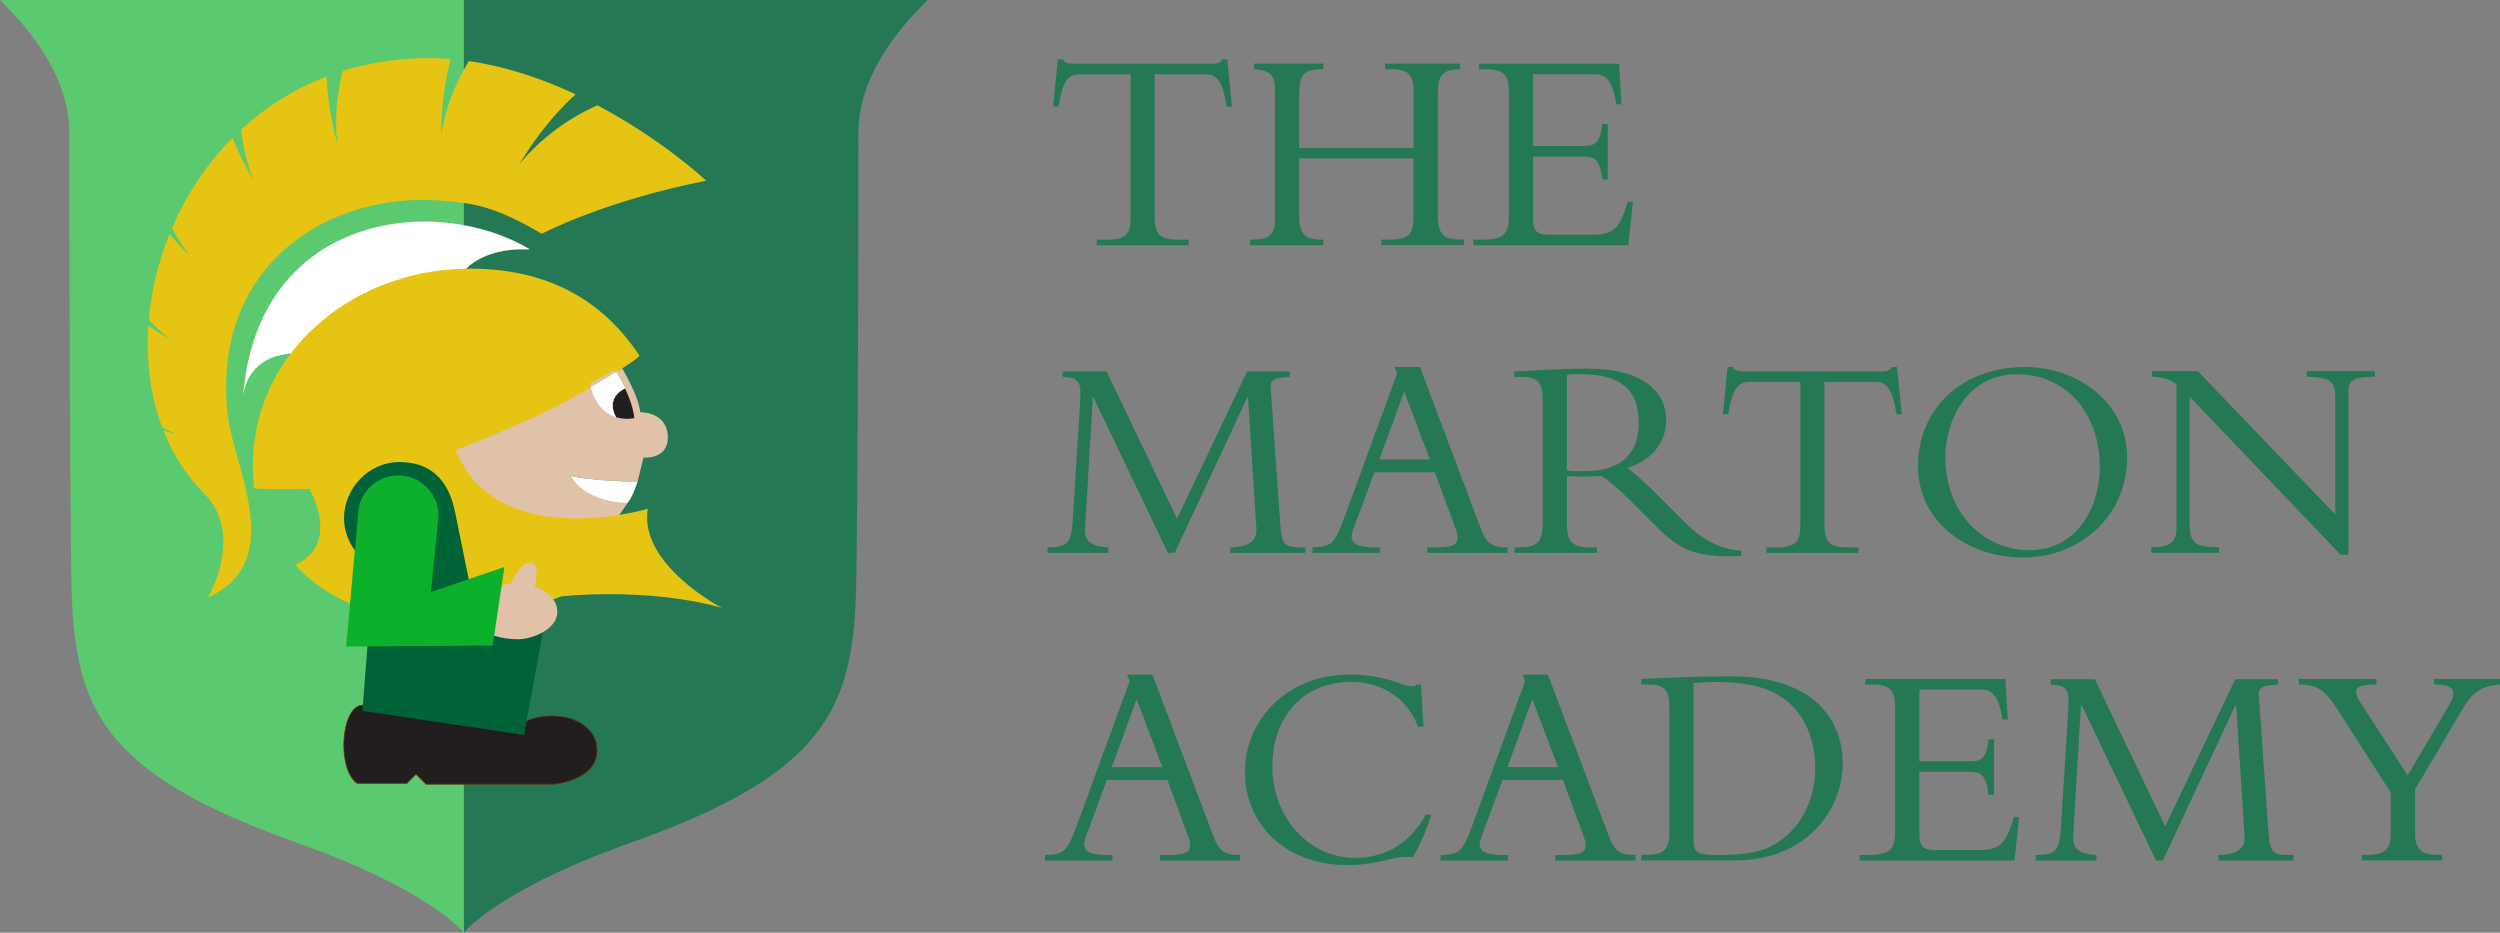 <?xml version="1.0" encoding="UTF-8"?><svg id="uuid-87aaf860-3372-4f62-a0d5-76e1f0141973" xmlns="http://www.w3.org/2000/svg" viewBox="0 0 251.91 93.98"><rect x="0" y="0" width="251.91" height="93.98" fill="#808080" stroke="none"/><path d="M116.36,22c0,1.59.53,2.15,2.32,2.15h1.09v.56h-9.26v-.56h1.09c1.79,0,2.32-.56,2.32-2.15V7.48h-5.12c-1.18,0-1.71.68-2.15,3.26h-.53l.47-4.76h.56c.03.18.15.29.32.35.18.06.38.09.59.09h14.14c.41,0,.85-.09.91-.44h.56l.47,4.76h-.53c-.44-2.59-.97-3.26-2.15-3.26h-5.12v14.53Z" fill="#247954"/><path d="M130.91,15.97v5.59c0,1.91.38,2.59,2.35,2.59h.09v.56h-7.38v-.56h.18c1.73,0,2.32-.47,2.32-2.15v-12.94c0-1.53-.5-1.97-2.12-2.09v-.56h7v.56c-2.09,0-2.44.56-2.44,2.82v5.12h11.53v-5.79c0-1.56-.5-2.15-2.32-2.15h-.56v-.56h7.56v.56c-1.76.06-2.24.59-2.24,2.41v12.2c0,2.09.59,2.56,2.35,2.56h.29v.56h-8.32v-.56h.91c1.91,0,2.32-.68,2.32-2.21v-5.97h-11.53Z" fill="#247954"/><path d="M162.01,18.09h-.56c-.23-2.09-.79-2.32-2-2.32h-4.97v6.26c0,1.35.5,1.62,1.59,1.62h4.53c2.06,0,2.68-.79,3.41-3.32h.53l-.47,4.38h-15.61v-.56h.82c2.35,0,2.76-.65,2.76-2.41v-12.41c0-1.65-.38-2.35-2.35-2.35h-.65v-.56h14.11l.24,4.09h-.53c-.38-2.5-1.12-3.03-2.18-3.03h-6.21v7.23h5.26c1.06,0,1.56-.5,1.71-2.21h.56v5.59Z" fill="#247954"/><path d="M117.68,55.71l-7.5-15.67h-.06l-.79,13.23c-.09,1.5,1.03,1.82,2.35,1.88v.56h-6.12v-.56c2.15,0,2.41-.47,2.56-3.15l.71-11.44c.12-1.94.06-2.47-1.76-2.59v-.53h4.44l7.09,14.82,7.06-14.82h4.32v.53c-1.44.12-2,.15-1.94,1.15l.94,13.32c.18,2.71.41,2.71,2.56,2.71v.56h-7.56v-.56c1.38,0,2.73-.38,2.62-1.94l-.85-13.17h-.06l-7.32,15.67h-.68Z" fill="#247954"/><path d="M138.49,47.59l-1.71,4.62c-.21.56-.59,1.44-.59,1.85,0,.79.76,1.09,2.38,1.09h.47v.56h-6.79v-.56c1.91-.03,2.23-.35,3.18-2.91l5.35-14.61-.26-.65h2.56l6.15,16.32c.59,1.56,1.21,1.85,2.68,1.85v.56h-8.09v-.56h.76c1.68,0,2.29-.18,2.29-1,0-.47-.21-.91-.32-1.21l-1.97-5.35h-6.09ZM141.49,39.45l-2.5,6.85h5.09l-2.59-6.85Z" fill="#247954"/><path d="M157.89,52.94c0,1.76.71,2.21,2.35,2.21h.68v.56h-8.32v-.56h.5c1.74,0,2.35-.47,2.35-2.44v-12.38c0-1.82-.5-2.35-2.21-2.35h-.65v-.56c.71,0,2.5-.12,3.71-.18,1.21-.06,1.79-.09,3.71-.09,5.44,0,7.88,2.23,7.88,5.23,0,2.21-1.5,4.06-3.91,4.76,1.09.85,1.97,1.68,3.35,3.06l2.32,2.32c1.73,1.74,3.53,2.82,5.79,2.97v.53c-5.15.24-6.47-.88-9.08-3.5l-1.94-1.94c-1.29-1.29-2.32-2.15-3.03-2.62-.74.03-1.21.06-2,.06-.65,0-1.03-.03-1.5-.06v4.97ZM157.89,47.41c.71.09,1.15.06,1.82.06,3.26,0,5.41-1.38,5.41-4.91,0-2.73-1.24-4.85-5.76-4.85-.56,0-.94,0-1.47.06v9.64Z" fill="#247954"/><path d="M183.85,53c0,1.59.53,2.15,2.32,2.15h1.09v.56h-9.26v-.56h1.09c1.79,0,2.32-.56,2.32-2.15v-14.52h-5.12c-1.18,0-1.71.68-2.15,3.26h-.53l.47-4.76h.56c.03.18.15.29.32.35.18.06.38.09.59.09h14.14c.41,0,.85-.09.91-.44h.56l.47,4.76h-.53c-.44-2.59-.97-3.26-2.15-3.26h-5.12v14.52Z" fill="#247954"/><path d="M203.87,56.18c-5.76,0-10.61-3.71-10.61-9.2,0-5.85,4.5-10,10.76-10,5.56,0,10.32,3.79,10.32,9.09,0,5.94-4.76,10.11-10.47,10.11ZM203.25,37.71c-5.17,0-7.23,4.82-7.23,8.35,0,5.5,3.73,9.38,8.47,9.38s7.09-4.23,7.09-8.41c0-5.47-3.47-9.32-8.32-9.32Z" fill="#247954"/><path d="M235.86,55.91l-15.23-15.94v12.61c0,2.12.47,2.56,2.97,2.56v.56h-6.82v-.56h.12c1.82,0,2.41-.62,2.41-1.97v-14.47c-.68-.47-1.44-.71-2.47-.74v-.56h4.62l13.85,14.44v-11.7c0-1.79-.53-2.12-2.88-2.18v-.56h6.88v.56c-2.21,0-2.68.38-2.68,1.53v16.41h-.76Z" fill="#247954"/><path d="M111.54,78.59l-1.71,4.62c-.21.56-.59,1.44-.59,1.85,0,.79.76,1.09,2.38,1.09h.47v.56h-6.79v-.56c1.91-.03,2.23-.35,3.18-2.91l5.35-14.61-.26-.65h2.56l6.15,16.32c.59,1.56,1.21,1.85,2.68,1.85v.56h-8.09v-.56h.76c1.68,0,2.29-.18,2.29-1,0-.47-.21-.91-.32-1.21l-1.97-5.35h-6.09ZM114.53,70.45l-2.5,6.85h5.09l-2.59-6.85Z" fill="#247954"/><path d="M142.88,73.24c-.97-2.73-3.5-4.53-6.7-4.53-4.91,0-7.97,3.56-7.97,8.5,0,5.32,3.82,9.23,8.29,9.23,2.32,0,5.17-.79,7.17-4.35h.56c-.38,1.32-1.18,3.15-1.88,4.29-1.88-.26-3.17.79-6.64.79-5.97,0-10.26-3.94-10.26-9.38s4.41-9.82,10.56-9.82c3.7,0,5.29,1.18,6.2,1.18.32,0,.47-.09.53-.18h.44l.26,4.26h-.56Z" fill="#247954"/><path d="M151.4,78.59l-1.71,4.62c-.21.56-.59,1.44-.59,1.85,0,.79.76,1.09,2.38,1.09h.47v.56h-6.79v-.56c1.91-.03,2.23-.35,3.17-2.91l5.35-14.61-.26-.65h2.56l6.15,16.32c.59,1.56,1.21,1.85,2.68,1.85v.56h-8.09v-.56h.76c1.68,0,2.29-.18,2.29-1,0-.47-.21-.91-.32-1.21l-1.97-5.35h-6.09ZM154.4,70.45l-2.5,6.85h5.09l-2.59-6.85Z" fill="#247954"/><path d="M168.21,71.36c0-1.91-.5-2.38-2.23-2.38h-.59v-.56c1.09-.06,2.53-.12,4.15-.18,1.62-.06,3.41-.09,4.94-.09,7.76,0,11.2,3.94,11.2,8.79,0,4.44-3.44,9.76-10.88,9.76h-9.41v-.56h.5c1.59,0,2.32-.44,2.32-2.15v-12.64ZM170.65,84.53c0,1.21.09,1.62,2.41,1.62,3.94,0,5.59-.56,7.41-2.38,1.09-1.06,2.44-3.32,2.44-6.35,0-2.18-.62-4.59-2.35-6.32-1.35-1.35-3.44-2.38-7.56-2.38-1.21,0-2,.09-2.35.12v15.7Z" fill="#247954"/><path d="M200.93,80.09h-.56c-.24-2.09-.79-2.32-2-2.32h-4.97v6.26c0,1.35.5,1.62,1.59,1.62h4.53c2.06,0,2.68-.79,3.41-3.32h.53l-.47,4.38h-15.61v-.56h.82c2.35,0,2.76-.65,2.76-2.41v-12.41c0-1.65-.38-2.35-2.35-2.35h-.65v-.56h14.11l.24,4.09h-.53c-.38-2.5-1.12-3.03-2.18-3.03h-6.2v7.23h5.26c1.06,0,1.56-.5,1.71-2.21h.56v5.59Z" fill="#247954"/><path d="M217.25,86.71l-7.5-15.67h-.06l-.79,13.23c-.09,1.5,1.03,1.82,2.35,1.88v.56h-6.12v-.56c2.15,0,2.41-.47,2.56-3.15l.71-11.44c.12-1.94.06-2.47-1.76-2.59v-.53h4.44l7.09,14.82,7.06-14.82h4.32v.53c-1.44.12-2,.15-1.94,1.15l.94,13.32c.18,2.71.41,2.71,2.56,2.71v.56h-7.56v-.56c1.38,0,2.73-.38,2.62-1.94l-.85-13.17h-.06l-7.32,15.67h-.68Z" fill="#247954"/><path d="M246.76,71.09c.94-1.62.38-2.12-1.5-2.12v-.56h6.65v.56c-2,.15-2.85.94-3.68,2.32l-4.88,8.26v4.41c0,1.56.56,2.18,2.35,2.18h.38v.56h-8.09v-.56h.56c1.82,0,2.35-.68,2.35-2.12v-4.15l-5.23-8.17c-1.44-2.26-2.12-2.68-4.03-2.73v-.56h7.82v.56c-2.29,0-2.44.56-1.56,1.91l4.71,7.26,4.15-7.06Z" fill="#247954"/><path d="M49.4,0h44.08c-.71.77-6.99,6.38-6.99,13.37,0,9.47,0,26.63-.18,43.7-.08,7.27-.57,12.68-4.46,17.33-1.09,1.3-2.45,2.54-4.14,3.74-3.3,2.35-7.87,4.55-14.19,6.79-7.37,2.61-11.7,5.08-14.11,6.78-1.98,1.39-2.66,2.27-2.66,2.27V0h2.66Z" fill="#247954"/><path d="M44.08,0H0c.71.77,6.99,6.38,6.99,13.37,0,9.47,0,26.63.18,43.7.08,7.27.57,12.68,4.46,17.33,1.09,1.3,2.45,2.54,4.14,3.74,3.3,2.35,7.87,4.55,14.19,6.79,7.37,2.61,11.7,5.08,14.11,6.78,1.98,1.39,2.66,2.27,2.66,2.27V0h-2.66Z" fill="#5bc96f"/><path d="M63.17,50.74c-4.61-.19-5.69-2.81-5.69-2.81,1.42.46,6.45.63,6.75.64,0,0-.48,1.59-1.06,2.17Z" fill="#fff"/><path d="M64.24,48.6c-.32-.01-5.35-.21-6.77-.67,0,0,1.16,2.56,5.76,2.76l-1.63,2.36s-13.35,1.71-17.12-7.39l17.81-9.22s2.01,3.16,2.23,5.1c0,0,2.65-.09,2.77,2.41.11,2.39-2.45,2.16-2.45,2.16l-.61,2.48Z" fill="#e0c2a8"/><path d="M20.67,49.65c-1.72-1.73-3.04-3.79-3.97-6.05,2,.6,3.37.82,3.37.82,0,0-1.51-.34-3.61-1.43-1.14-3.06-1.6-6.46-1.4-9.93,2.31,1.53,4.1,2.32,4.1,2.32,0,0-1.89-.97-4.03-3.2.25-2.8.92-5.62,1.99-8.33,1.96,2.26,3.64,3.62,3.64,3.62,0,0-1.73-1.56-3.27-4.52,1.39-3.22,3.37-6.24,5.89-8.82,1.5,3.64,3.33,6.14,3.33,6.14,0,0-1.77-2.74-2.28-7.15,2.36-2.18,5.16-3.97,8.35-5.22.25,4.89,1.77,8.84,1.77,8.84,0,0-1.29-4.06.1-9.49,2.38-.73,4.95-1.17,7.73-1.25.96-.03,1.91,0,2.86.07-1.32,5.16-.85,9.89-.85,9.89,0,0-.18-4.55,2.92-9.66,3.74.55,7.29,1.78,10.45,3.24-4.33,3.99-6.64,8.96-6.64,8.96,0,0,2.61-4.84,9.08-7.74,6.4,3.4,10.67,7.37,10.67,7.37-10.19,2.05-16.26,5.27-16.26,5.27-4.51-2.58-6.38-3.04-10.28-3.33-11.41-.85-23.22,6.69-21.51,21.79.58,5.13,5.84,14.43-1.56,18.04,0,0,3.46-6.19-.58-10.25Z" fill="#e6c414" stroke="#e6c414" stroke-miterlimit="3.86" stroke-width=".27"/><path d="M24.53,39.7c1.56-18.23,19.46-20.2,28.83-14.58.12.07-5.18-.61-7.35,3.18-.07.12-3.13-1.2-8.72,1.07-4.49,1.82-7.4,6.22-7.62,6.23-4.83.15-5.14,4.1-5.14,4.1Z" fill="#fff" stroke="#fff" stroke-miterlimit="3.86" stroke-width=".02"/><path d="M37.13,71.24s-.42-.27-.87-.14c-1.93.55-2.26,6.4-.28,7.83h5.02l.92-.92,1.01,1.01h12.9s4.33-.37,4.33-3.41c0-2.58-2.77-3.23-2.77-3.23,0,0-2.62-.83-5.02.6-2.39,1.43-15.24-1.75-15.24-1.75Z" fill="#221e20" fill-rule="evenodd" stroke="#5e3812" stroke-miterlimit="1" stroke-width=".08"/><path d="M62.08,42.04c-1-1.79.42-2.68.9-2.91.42.89.83,1.99.94,3,0,0-.85.21-1.84-.09Z" fill="#221e20" stroke="#221e20" stroke-miterlimit="3.86" stroke-width="0"/><path d="M45.93,45.34c4.12,10.45,19.34,5.93,19.34,5.93-.9,5.65,7.47,9.98,7.47,9.98-7.57-2.13-16.15-1.16-16.15-1.16-18.59,7.24-26.82-3.17-26.82-3.17,4.66-2.16,1.4-7.66,1.4-7.66,0,0-5.55.11-5.57-.09-1.4-12.99,9.66-21.98,21.38-22.1,7.13-.08,13.21,2.38,17.44,8.74.08.11-.83.76-2.32,1.69-.08-.13-.13-.21-.13-.21l-2.54,1.34c.03.14.06.27.1.4-1.07.62-2.25,1.28-3.48,1.94-4.78,2.35-10.11,4.38-10.11,4.38Z" fill="#e6c414" fill-rule="evenodd"/><path d="M62.1,37.49c.18.3.54.9.88,1.64-.47.23-1.9,1.12-.9,2.91-.95-.3-2.03-1.08-2.56-3.02.97-.56,1.84-1.08,2.57-1.53Z" fill="#fff"/><path d="M34.8,52.22c0-2.98,2.47-5.53,5.44-5.53s4.87,1.62,5.52,5.13l1.83,8.98,6.94,3.06-1.83,10.04-16.04-2.39,1.14-14.48c-1.73-.9-3-2.73-3-4.82Z" fill="#006338" stroke="#006338" stroke-miterlimit="3.86" stroke-width=".27"/><path d="M49.68,59.13l1.79-.33s.61-1.38,1.32-1.87c.62-.43,1.3-.21,1.28.64-.01.89-.1,1.15-.21,1.49,0,0,2.36.84,2.3,2.63-.06,1.79-2.55,2.67-3.81,2.72-1.23.04-2.89-.28-3.72-.93l1.04-4.36Z" fill="#e0c2a8" fill-rule="evenodd"/><path d="M36.28,51.21c.35-1.81,1.94-3.17,3.84-3.17,2.11,0,3.84,1.68,3.92,3.77v.14c0,.3-.78,7.91-.78,7.91l7.4-2.53-1.13,7.58-14.51.1,1.26-13.8Z" fill="#0db02b" stroke="#0db02b" stroke-miterlimit="3.86" stroke-width=".27"/></svg>